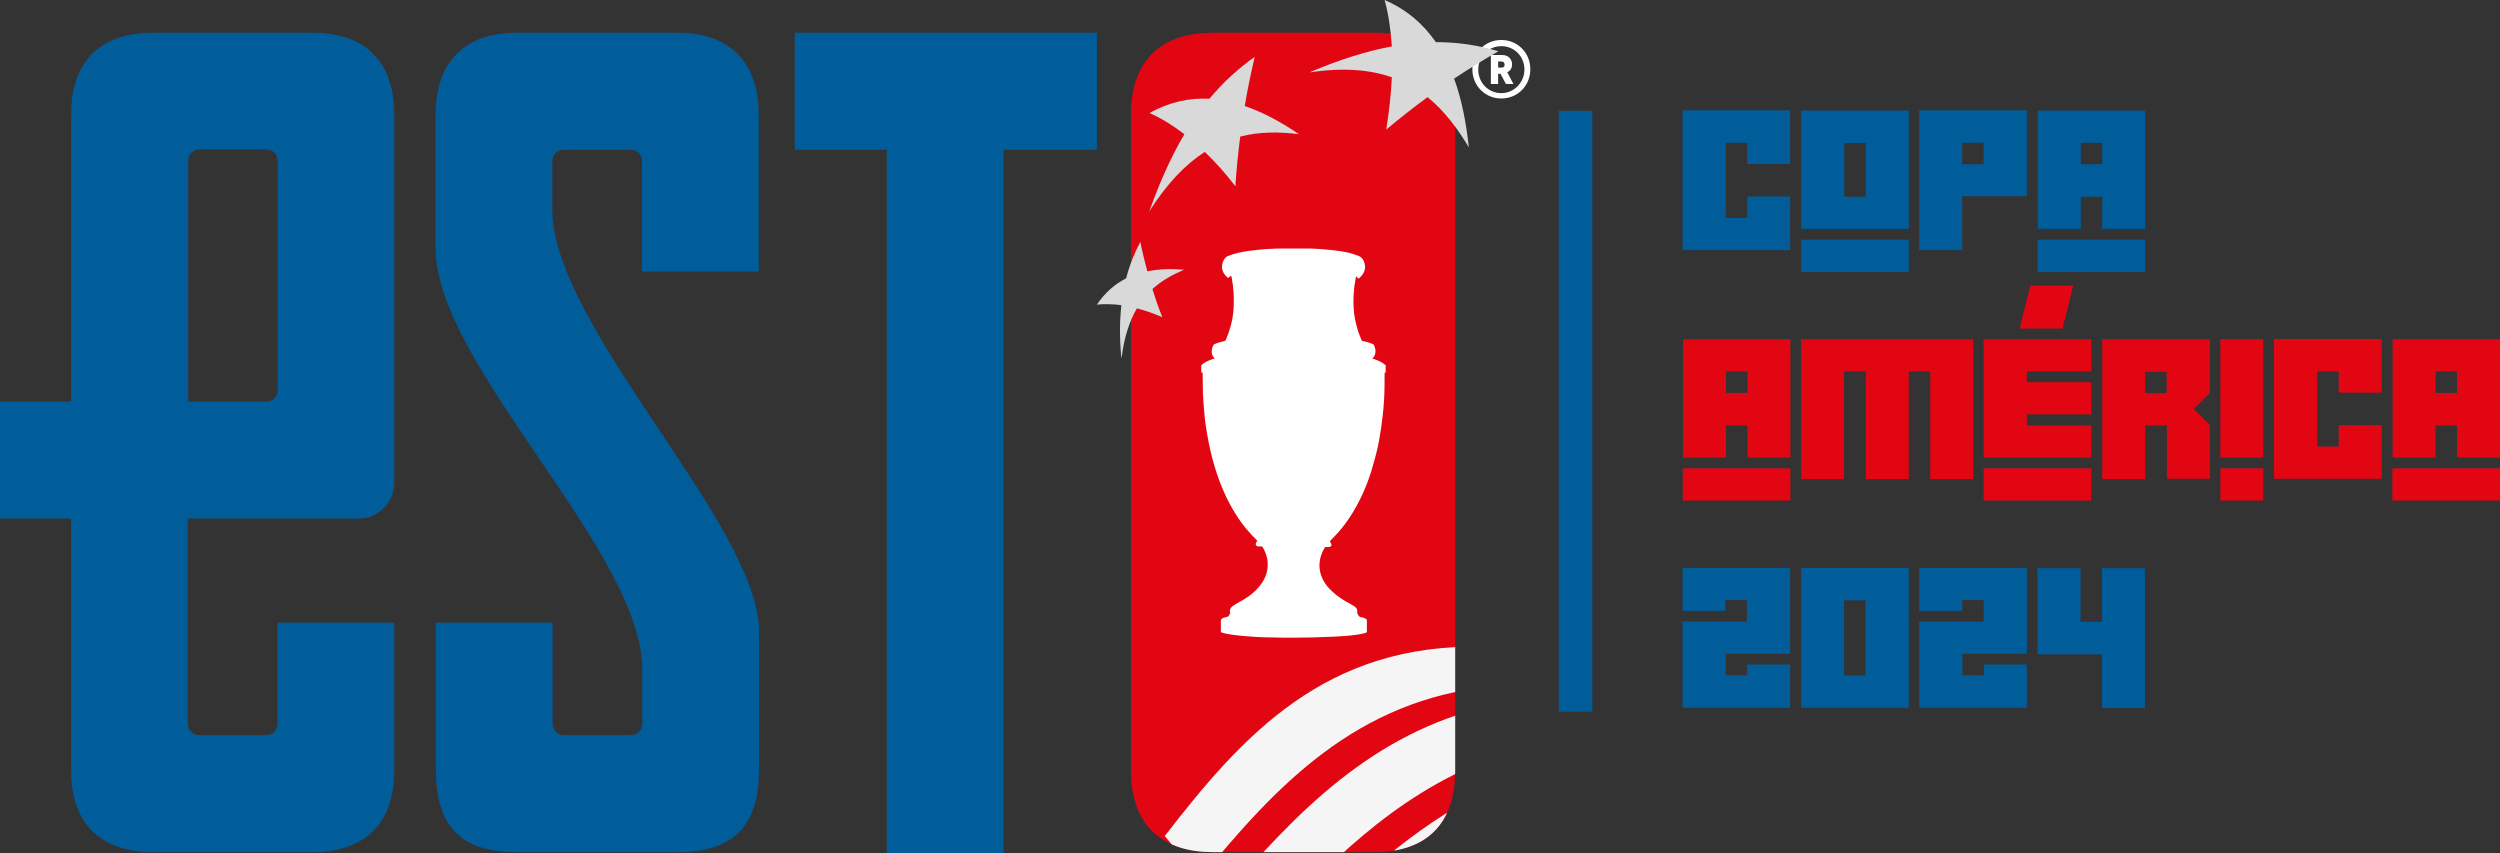 <?xml version="1.0" encoding="UTF-8"?>
<svg id="Capa_2" data-name="Capa 2" xmlns="http://www.w3.org/2000/svg" xmlns:xlink="http://www.w3.org/1999/xlink" viewBox="0 0 93.15 31.8">
  <rect x="0" y="0" width="93.15" height="31.8" fill="#333333" stroke="none"/>
  <defs>
    <style>
      .cls-1 {
        fill: none;
      }

      .cls-2 {
        clip-path: url(#clippath);
      }

      .cls-3 {
        fill: #005d9a;
      }

      .cls-4 {
        fill: #f5f5f5;
      }

      .cls-5 {
        fill: #fff;
      }

      .cls-6 {
        fill: #d9d9d9;
      }

      .cls-7 {
        fill: #e20613;
      }
    </style>
    <clipPath id="clippath">
      <path class="cls-1" d="m42.14,28.7V4.27c0-2.18,1.3-3.05,3.04-3.05h6.04c2.17,0,3,1.31,3,3.05v24.43c0,2.18-1.26,3.05-3,3.05h-6.04c-1.74,0-3.04-.87-3.04-3.05"/>
    </clipPath>
  </defs>
  <g id="Capa_1-2" data-name="Capa 1">
    <g>
      <path class="cls-7" d="m42.14,28.7V4.27c0-2.18,1.3-3.05,3.04-3.05h6.04c2.17,0,3,1.31,3,3.05v24.43c0,2.18-1.26,3.05-3,3.05h-6.04c-1.74,0-3.04-.87-3.04-3.05"/>
      <path class="cls-5" d="m55.94,1.49c.6,0,1.08.47,1.08,1.09s-.48,1.09-1.08,1.09-1.08-.47-1.08-1.09.48-1.09,1.08-1.09Zm0,1.98c.47,0,.86-.39.86-.88s-.38-.87-.86-.87-.86.37-.86.87.38.88.86.88Zm-.03-.72h-.09v.38h-.27v-1.08h.42c.23,0,.37.15.37.35,0,.13-.06.24-.18.29l.23.44h-.28l-.2-.38Zm-.09-.47v.24h.1c.09,0,.14-.02.14-.11,0-.08-.04-.12-.12-.12h-.12Z"/>
      <g>
        <path class="cls-6" d="m42.82,7.88c.4-1.12.83-2.07,1.31-2.88-.42-.32-.85-.59-1.3-.79.76-.42,1.51-.57,2.23-.53.53-.63,1.09-1.14,1.69-1.56-.14.61-.27,1.21-.37,1.83.7.24,1.37.61,2.02,1.05-.74-.09-1.47-.1-2.19.09-.08.62-.14,1.23-.18,1.85-.36-.47-.74-.9-1.14-1.28-.7.45-1.4,1.16-2.07,2.22"/>
        <path class="cls-6" d="m41.78,13.32c-.07-.73-.06-1.37,0-1.95-.31-.04-.61-.05-.91-.02.31-.46.68-.77,1.09-.98.13-.5.31-.95.53-1.36.07.37.16.73.26,1.1.44-.09.91-.1,1.37-.06-.43.18-.83.4-1.18.72.11.36.23.71.37,1.05-.32-.14-.63-.25-.95-.33-.27.46-.47,1.06-.57,1.84"/>
        <path class="cls-6" d="m48.78,2.7c1.13-.48,2.15-.8,3.08-.97-.04-.6-.12-1.19-.27-1.73.84.36,1.45.91,1.91,1.57.84,0,1.6.12,2.33.34-.56.32-1.11.66-1.65,1.02.29.79.45,1.66.55,2.56-.43-.71-.91-1.36-1.54-1.87-.52.38-1.04.79-1.54,1.21.11-.67.18-1.32.21-1.95-.82-.29-1.83-.37-3.09-.18"/>
      </g>
      <g class="cls-2">
        <g>
          <path class="cls-4" d="m47.79,35.67c.42.5.84,1.01,1.26,1.51.14-.1.29-.2.43-.31.79-.81,1.6-1.6,2.43-2.35,1.07-1.33,1.86-2.84,2.36-4.45-2.47,1.46-4.51,3.49-6.48,5.59"/>
          <path class="cls-4" d="m55.62,25.57c-.09-.49-.21-.98-.35-1.47-5.88-.15-8.98,3.31-11.87,7.05.44.53.88,1.06,1.32,1.58,2.82-3.44,5.81-6.66,10.9-7.16"/>
          <path class="cls-4" d="m55.38,28.34c.07-.67.08-1.34.05-2.02-4.29,1.01-7.11,3.93-9.78,7.04.44.53.88,1.06,1.32,1.58,2.42-2.7,4.95-5.26,8.41-6.61"/>
        </g>
      </g>
      <g>
        <path class="cls-3" d="m25.23,1.22h-5.96c-2.17,0-3.04,1.31-3.04,3.05v4.97c0,4.36,7.7,11.3,7.7,15.7v2.01c0,.26-.17.44-.43.44h-2.48c-.26,0-.43-.17-.43-.44v-3.75h-4.35v5.5c0,2.44,1.3,3.05,3.04,3.05h5.96c1.74,0,3.04-.65,3.04-3.05v-5.19c0-3.93-7.7-11.34-7.7-15.7v-1.79c0-.26.17-.44.43-.44h2.48c.26,0,.43.17.43.44v4.1h4.35v-5.85c0-1.74-.87-3.05-3.04-3.05Z"/>
        <polygon class="cls-3" points="29.61 1.22 29.61 5.58 33.04 5.58 33.04 31.8 37.39 31.8 37.39 5.58 40.87 5.58 40.87 1.22 29.61 1.22"/>
        <path class="cls-3" d="m11.65,1.22h-5.96c-1.74,0-3.04.87-3.04,3.05v10.69H0v4.36h2.65v9.38c0,2.18,1.3,3.05,3.04,3.05h5.96c1.74,0,3.04-.87,3.04-3.05v-5.5h-4.35v3.75c0,.26-.17.44-.43.44h-2.48c-.26,0-.43-.17-.43-.44v-7.63h6.39c.7,0,1.3-.61,1.3-1.31V4.27c0-2.18-1.3-3.05-3.04-3.05Zm-1.3,13.3c0,.26-.17.44-.43.44h-2.91V6.01c0-.26.17-.44.43-.44h2.48c.26,0,.43.17.43.44v8.51Z"/>
      </g>
      <g>
        <path class="cls-3" d="m65.1,5.32h-.8v2.8h.8v-.8h1.6v2h-4.01v-5.21h4.01v2h-1.6v-.8Z"/>
        <path class="cls-3" d="m67.11,8.53v-4.41h4.01v4.41h-4.01Zm4.01.4v1.2h-4.01v-1.2h4.01Zm-2.4-1.6h.8v-2h-.8v2Z"/>
        <path class="cls-3" d="m73.11,7.32v2h-1.6v-5.21h4.01v3.2h-2.4Zm0-2v.8h.8v-.8h-.8Z"/>
        <path class="cls-3" d="m75.92,4.12h4.01v4.41h-1.6v-1.2h-.8v1.2h-1.6v-4.41Zm4.01,4.81v1.2h-4.01v-1.2h4.01Zm-2.4-3.61v.8h.8v-.8h-.8Z"/>
        <path class="cls-7" d="m62.7,12.64h4.01v4.41h-1.6v-1.2h-.8v1.2h-1.6v-4.41Zm4.01,4.81v1.2h-4.01v-1.2h4.01Zm-2.4-3.61v.8h.8v-.8h-.8Z"/>
        <path class="cls-7" d="m68.71,13.84v4.01h-1.6v-5.21h6.41v5.21h-1.6v-4.01h-.8v4.01h-1.6v-4.01h-.8Z"/>
        <path class="cls-7" d="m75.52,15.85h2.4v1.2h-4.01v-4.41h4.01v1.2h-2.4v.4h2.4v1.2h-2.4v.4Zm2.4,1.6v1.2h-4.01v-1.2h4.01Zm-1.07-5.21h-1.6l.4-1.6h1.6l-.4,1.6Z"/>
        <path class="cls-7" d="m80.73,15.85h-.8v2h-1.6v-5.21h4.01v2l-.6.6.6.6v2h-1.6v-2Zm-.8-2v.8h.8v-.8h-.8Z"/>
        <path class="cls-7" d="m84.33,12.64v4.41h-1.6v-4.41h1.6Zm0,4.81v1.2h-1.6v-1.2h1.6Z"/>
        <path class="cls-7" d="m87.14,13.84h-.8v2.8h.8v-.8h1.6v2h-4.01v-5.21h4.01v2h-1.6v-.8Z"/>
        <path class="cls-7" d="m89.14,12.64h4.01v4.41h-1.6v-1.2h-.8v1.2h-1.6v-4.41Zm4.01,4.81v1.2h-4.01v-1.2h4.01Zm-2.4-3.61v.8h.8v-.8h-.8Z"/>
        <path class="cls-3" d="m66.7,26.37h-4.01v-3.21h2.4v-.8h-.8v.4h-1.6v-1.6h4.01v3.2h-2.4v.8h.8v-.4h1.6v1.6Z"/>
        <path class="cls-3" d="m67.11,26.37v-5.21h4.01v5.21h-4.01Zm1.6-1.2h.8v-2.8h-.8v2.8Z"/>
        <path class="cls-3" d="m75.52,26.37h-4.01v-3.21h2.4v-.8h-.8v.4h-1.6v-1.6h4.01v3.2h-2.4v.8h.8v-.4h1.6v1.6Z"/>
        <path class="cls-3" d="m75.92,24.37v-3.2h1.6v2h.8v-2h1.6v5.21h-1.6v-2h-2.4Z"/>
      </g>
      <rect class="cls-3" x="58.08" y="4.13" width="1.25" height="22.39"/>
      <path class="cls-5" d="m51.63,13.6v.29s-.02,0-.04-.01c0,.02,0,.03,0,.05,0,.37,0,.75-.03,1.12-.02.3-.06.6-.1.9-.06.42-.14.83-.26,1.24-.14.53-.33,1.05-.59,1.54-.24.46-.53.89-.89,1.26-.06.06-.12.12-.17.18.02.03.04.06.05.09.03.06-.01.12-.08.12-.03,0-.07,0-.1,0-.04,0-.06.01-.07.04-.02.04-.05.09-.07.13-.16.36-.16.71.02,1.06.08.16.2.3.33.42.2.19.43.34.68.47.05.03.1.06.15.09.02.01.04.03.06.05.05.05.06.12.05.19,0,.01,0,.02,0,.03,0,0,.01,0,.02.02,0,0,.01.01.01.02.02.06.06.09.13.1.05,0,.1.03.15.05.03.01.05.04.05.08,0,.12,0,.24,0,.35,0,.09,0,.09-.08.11-.1.03-.21.05-.31.06-.27.04-.54.06-.81.07-.27.01-.53.02-.8.03-.24,0-.48.01-.72.01-.27,0-.54,0-.81-.01-.35,0-.69-.02-1.04-.05-.21-.02-.42-.04-.62-.08-.07-.01-.14-.03-.21-.05-.03,0-.04-.02-.04-.05,0-.13,0-.26,0-.39,0-.03.01-.05.03-.07s.05-.03.07-.04c.05-.01.09-.03.14-.04.03,0,.04-.02.06-.04.01-.03.03-.06.05-.09-.04-.13.01-.2.08-.26.04-.03.09-.06.14-.09.17-.09.33-.19.49-.3.18-.13.34-.29.47-.48.18-.27.25-.56.2-.88-.03-.16-.09-.31-.17-.45-.01-.02-.03-.03-.05-.03-.04,0-.07,0-.11,0-.08,0-.12-.06-.09-.13.01-.03.03-.05.05-.08-.01-.01-.03-.02-.04-.04-.11-.11-.21-.22-.31-.33-.33-.38-.59-.81-.81-1.26-.35-.74-.57-1.52-.71-2.33-.05-.28-.09-.56-.11-.84-.02-.23-.04-.46-.05-.69-.01-.24,0-.49-.01-.73,0-.01,0-.03,0-.05-.02,0-.03,0-.05,0,0-.09,0-.17,0-.26,0-.01.01-.03.02-.03.04-.03.09-.07.13-.09.09-.06.2-.09.3-.13.02,0,.03-.01.05-.02,0-.01-.01-.02-.02-.02-.05-.05-.08-.11-.09-.18-.01-.09.01-.18.05-.27.01-.03.03-.05.06-.06.11-.05.23-.08.35-.11.03,0,.05-.02.07-.06.18-.42.28-.85.29-1.3.01-.32-.01-.64-.07-.96,0-.04-.02-.08-.03-.12-.04.03-.07.06-.11.09-.06-.05-.12-.11-.16-.18-.04-.07-.07-.15-.07-.23,0-.14.05-.26.14-.36.01-.01.03-.02.04-.03.07-.03.14-.06.21-.08.25-.08.5-.12.76-.15.31-.04.61-.06.92-.07.01,0,.03,0,.04,0h1.13s.02,0,.03,0c.17,0,.35.02.52.03.27.02.54.05.8.1.17.03.33.08.49.14.1.04.16.1.2.19.01.03.02.05.03.08.04.13.03.26-.04.38-.04.07-.09.12-.15.18,0,0-.02.01-.03.02-.04-.03-.07-.06-.1-.09,0,0,0,0,0,.01,0,0,0,.02,0,.03-.04.21-.07.41-.08.62-.03.42,0,.83.12,1.24.04.16.1.32.17.48.01.02.02.04.05.04,0,0,.01,0,.02,0,.12.03.24.06.35.11.02.01.04.02.05.05.03.07.05.14.05.21,0,.09-.02.18-.09.25,0,0-.01.02-.03.03.02,0,.03.01.04.01.16.05.32.12.45.23"/>
    </g>
  </g>
</svg>